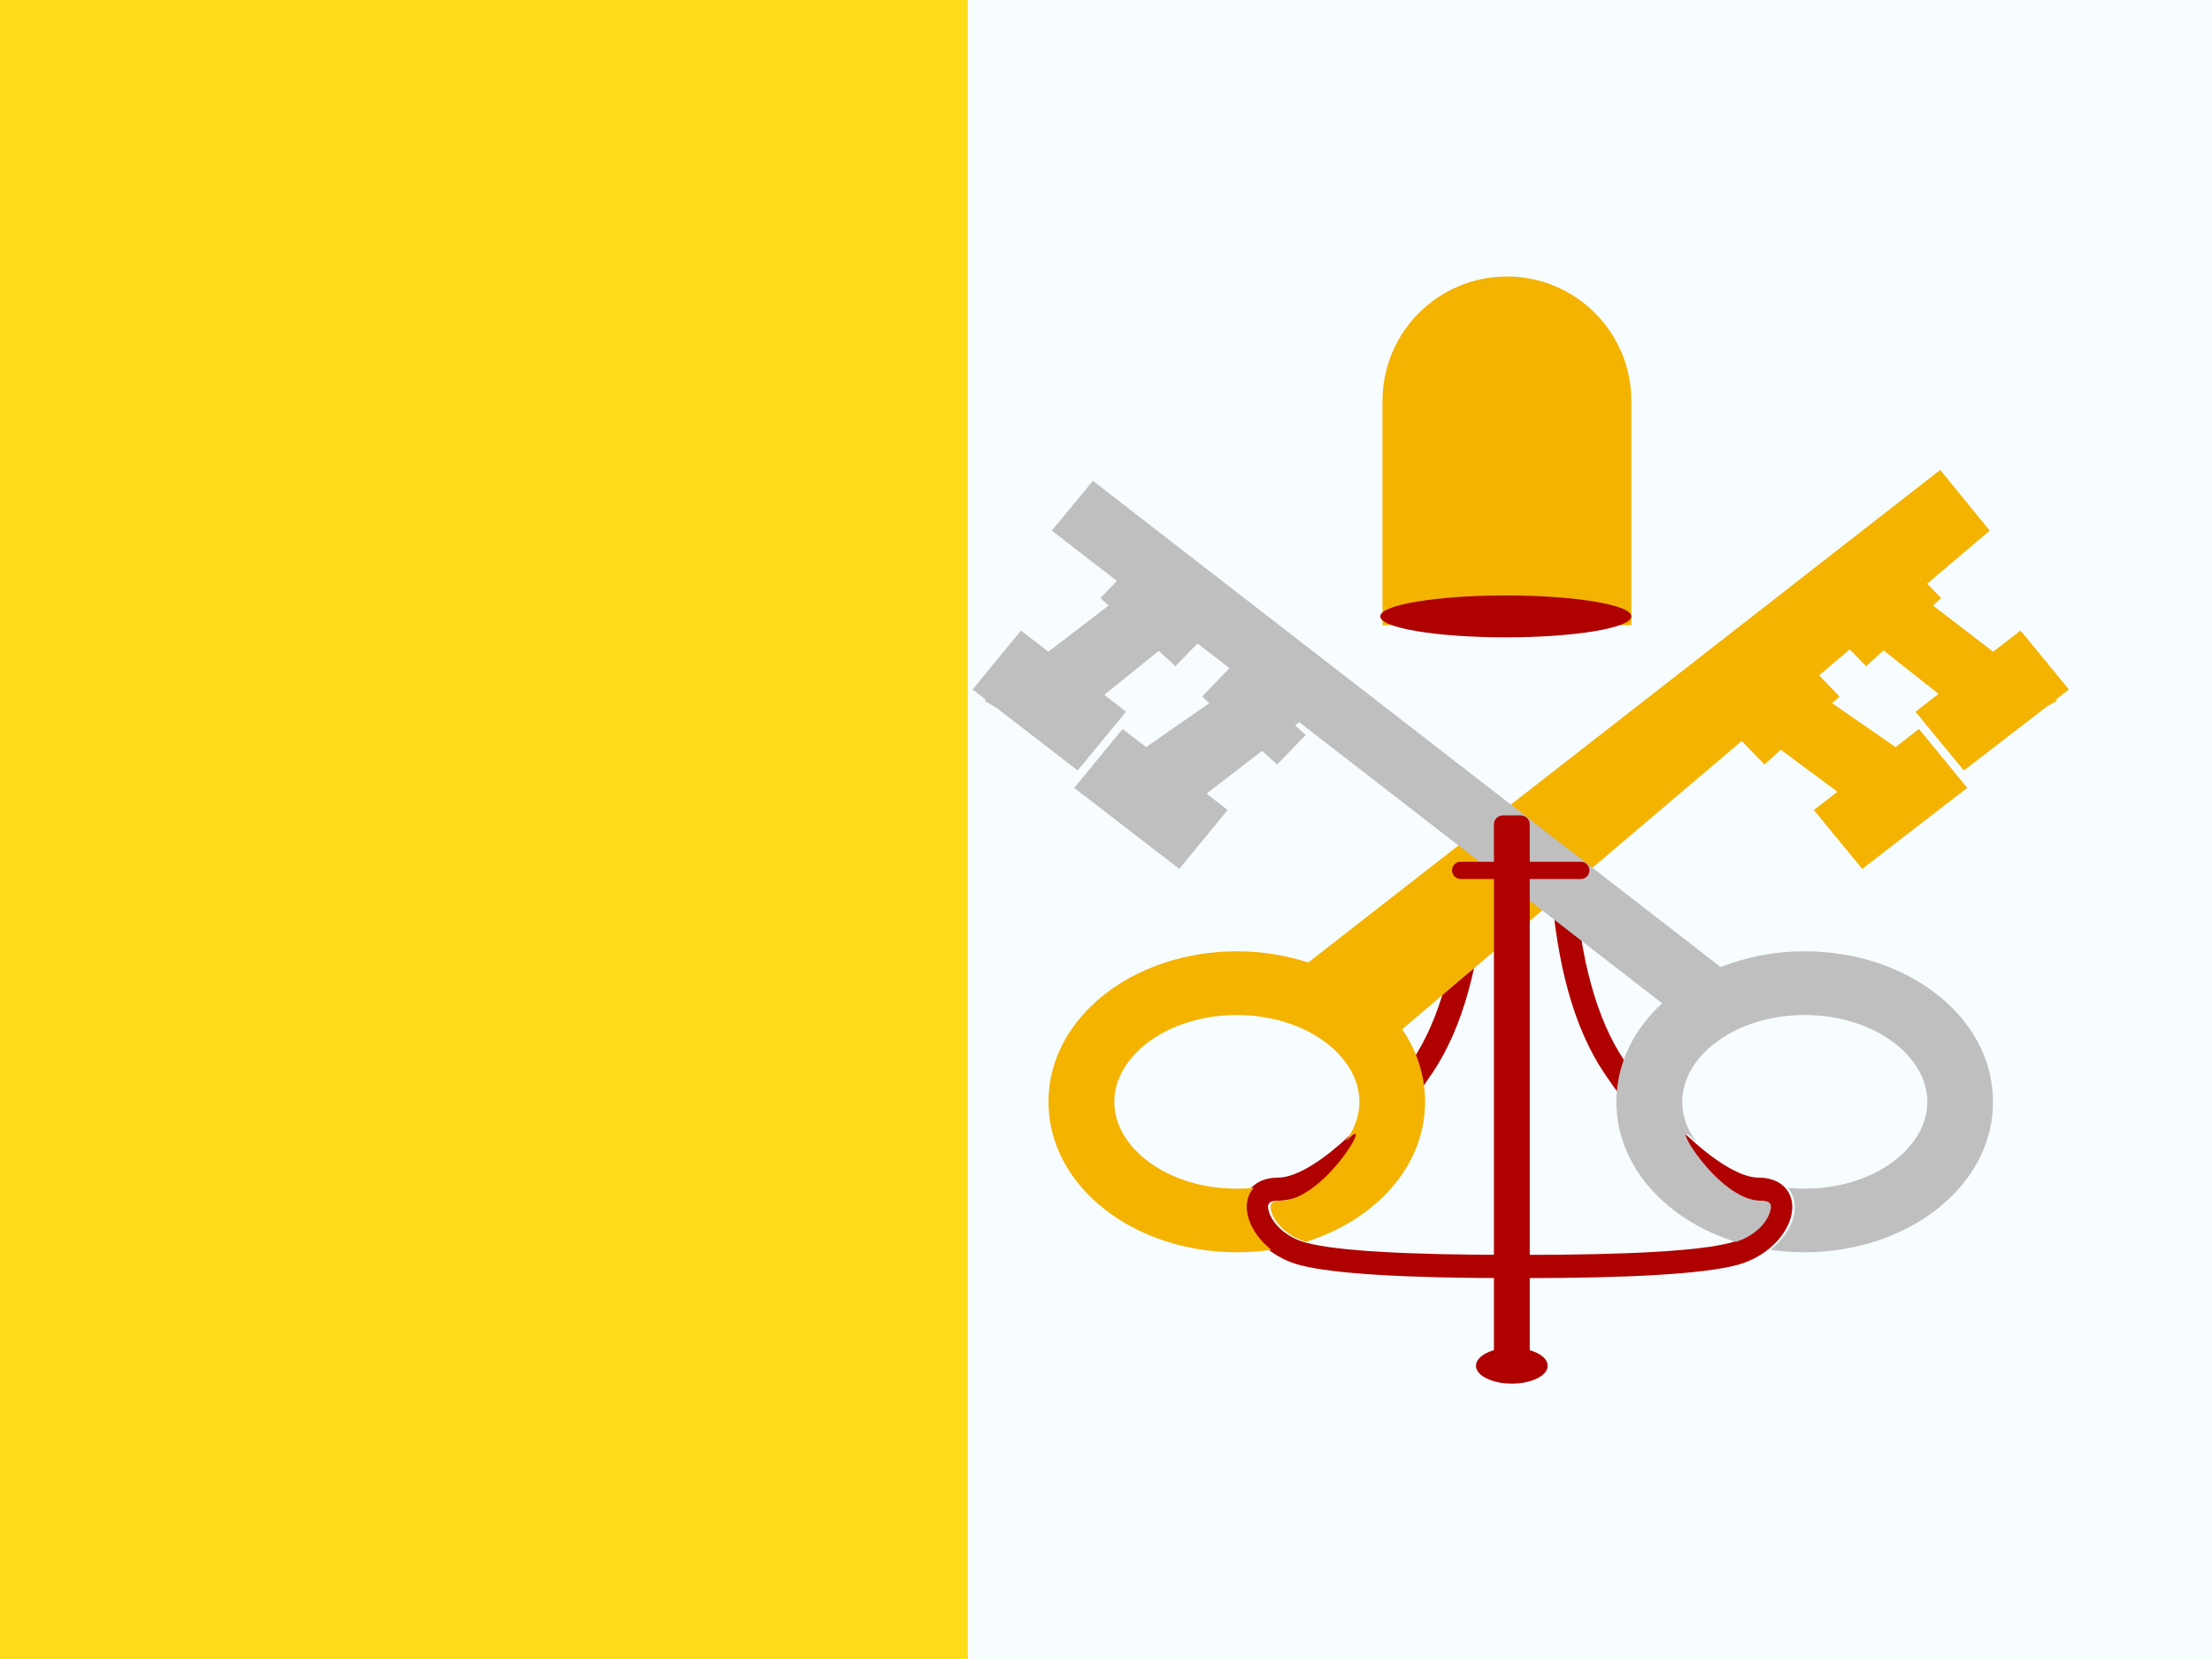 <svg width="16" height="12" viewBox="0 0 16 12" fill="none" xmlns="http://www.w3.org/2000/svg">
<rect x="0" y="0" width="16" height="12" fill="#808080" stroke="none"/>
<g clip-path="url(#clip0_270_55190)">
<rect width="16" height="12" fill="white"/>
<path fill-rule="evenodd" clip-rule="evenodd" d="M0 0H16V12H0V0Z" fill="#F7FCFF"/>
<path fill-rule="evenodd" clip-rule="evenodd" d="M0 0H7V12H0V0Z" fill="#FFDC17"/>
<path d="M11.391 6.376L11.218 6.387C11.259 6.98 11.387 7.438 11.603 7.761C11.952 8.282 12.412 8.685 12.72 8.685C12.789 8.685 12.806 8.711 12.783 8.775C12.75 8.866 12.646 8.956 12.513 8.99C12.291 9.048 11.786 9.077 11.007 9.077V9.245C11.802 9.245 12.316 9.214 12.557 9.152C12.745 9.104 12.894 8.975 12.946 8.83C13.006 8.663 12.915 8.518 12.72 8.518C12.491 8.518 12.067 8.146 11.748 7.67C11.55 7.374 11.43 6.942 11.391 6.376Z" fill="#AF0100"/>
<path d="M10.573 6.376L10.746 6.387C10.705 6.98 10.578 7.438 10.361 7.761C10.013 8.282 9.553 8.685 9.245 8.685C9.175 8.685 9.159 8.711 9.182 8.775C9.215 8.866 9.318 8.956 9.452 8.99C9.674 9.048 10.178 9.077 10.957 9.077V9.245C10.163 9.245 9.649 9.214 9.407 9.152C9.219 9.104 9.07 8.975 9.018 8.83C8.958 8.663 9.049 8.518 9.245 8.518C9.473 8.518 9.898 8.146 10.216 7.67C10.414 7.374 10.534 6.942 10.573 6.376Z" fill="#AF0100"/>
<path fill-rule="evenodd" clip-rule="evenodd" d="M14.034 3.399L9.463 6.962C9.303 6.91 9.128 6.881 8.946 6.881C8.204 6.881 7.584 7.355 7.584 7.97C7.584 8.584 8.204 9.058 8.946 9.058C9.031 9.058 9.115 9.052 9.196 9.04C9.121 8.981 9.065 8.908 9.037 8.83C9.003 8.737 9.016 8.65 9.069 8.592C9.029 8.596 8.988 8.598 8.946 8.598C8.446 8.598 8.06 8.303 8.06 7.97C8.06 7.637 8.446 7.342 8.946 7.342C9.446 7.342 9.833 7.637 9.833 7.97C9.833 8.072 9.796 8.17 9.732 8.257C9.744 8.247 9.756 8.235 9.768 8.224C9.927 8.077 9.571 8.685 9.263 8.685C9.193 8.685 9.177 8.711 9.2 8.775C9.231 8.861 9.324 8.945 9.445 8.983C9.946 8.826 10.308 8.439 10.308 7.97C10.308 7.778 10.248 7.599 10.142 7.445L12.598 5.36L12.763 5.53L12.881 5.423L13.291 5.727L13.12 5.859L13.47 6.285L14.176 5.74L14.188 5.734L14.186 5.733L14.23 5.699L13.88 5.273L13.711 5.404L13.252 5.086L13.306 5.038L13.158 4.885L13.38 4.697L13.498 4.819L13.624 4.704L14.022 5.019L13.855 5.148L14.205 5.573L14.81 5.107L14.88 5.069L14.87 5.061L14.965 4.987L14.615 4.561L14.417 4.714L13.982 4.38L14.041 4.326L13.94 4.222L14.392 3.838L14.034 3.399Z" fill="#F4B300"/>
<path fill-rule="evenodd" clip-rule="evenodd" d="M11.692 7.97C11.692 7.693 11.817 7.446 12.023 7.257L9.398 5.224L9.368 5.247L9.445 5.316L9.238 5.53L9.129 5.431L8.727 5.741L8.88 5.859L8.53 6.285L7.831 5.746L7.812 5.734L7.814 5.733L7.77 5.699L8.12 5.273L8.29 5.404L8.748 5.086L8.695 5.038L8.893 4.833L8.662 4.654L8.502 4.819L8.381 4.708L7.988 5.026L8.145 5.148L7.795 5.573L7.209 5.121L7.121 5.069L7.131 5.061L7.035 4.987L7.385 4.561L7.583 4.714L8.019 4.38L7.959 4.326L8.079 4.202L7.608 3.838L7.905 3.478L12.446 6.995C12.63 6.922 12.837 6.881 13.054 6.881C13.796 6.881 14.416 7.355 14.416 7.97C14.416 8.584 13.796 9.058 13.054 9.058C12.969 9.058 12.886 9.052 12.805 9.04C12.88 8.981 12.936 8.908 12.964 8.83C12.997 8.737 12.984 8.65 12.931 8.592C12.971 8.596 13.012 8.598 13.054 8.598C13.554 8.598 13.941 8.303 13.941 7.97C13.941 7.637 13.554 7.342 13.054 7.342C12.554 7.342 12.168 7.637 12.168 7.97C12.168 8.072 12.204 8.17 12.268 8.257C12.256 8.247 12.244 8.235 12.232 8.224C12.073 8.077 12.429 8.685 12.737 8.685C12.807 8.685 12.823 8.711 12.8 8.775C12.77 8.861 12.677 8.945 12.555 8.983C12.054 8.826 11.692 8.439 11.692 7.97Z" fill="#BFBFBF"/>
<path fill-rule="evenodd" clip-rule="evenodd" d="M10.87 5.898C10.835 5.898 10.806 5.927 10.806 5.963V6.233H10.566C10.531 6.233 10.503 6.261 10.503 6.295C10.503 6.33 10.531 6.358 10.566 6.358H10.806V9.935C10.806 9.971 10.835 10 10.87 10H11C11.036 10 11.065 9.971 11.065 9.935V6.358H11.435C11.469 6.358 11.497 6.33 11.497 6.295C11.497 6.261 11.469 6.233 11.435 6.233H11.065V5.963C11.065 5.927 11.036 5.898 11 5.898H10.87Z" fill="#AF0100"/>
<path fill-rule="evenodd" clip-rule="evenodd" d="M10.935 10.008C11.079 10.008 11.195 9.95 11.195 9.879C11.195 9.807 11.079 9.749 10.935 9.749C10.792 9.749 10.676 9.807 10.676 9.879C10.676 9.95 10.792 10.008 10.935 10.008Z" fill="#AF0100"/>
<path fill-rule="evenodd" clip-rule="evenodd" d="M10 2.9C10 2.403 10.403 2 10.9 2C11.397 2 11.8 2.403 11.8 2.9V4.522H10L10 2.9Z" fill="#F4B300"/>
<path fill-rule="evenodd" clip-rule="evenodd" d="M10.892 4.61C11.393 4.61 11.8 4.542 11.8 4.458C11.8 4.375 11.393 4.307 10.892 4.307C10.39 4.307 9.984 4.375 9.984 4.458C9.984 4.542 10.39 4.61 10.892 4.61Z" fill="#AF0100"/>
</g>
<defs>
<clipPath id="clip0_270_55190">
<rect width="16" height="12" fill="white"/>
</clipPath>
</defs>
</svg>
